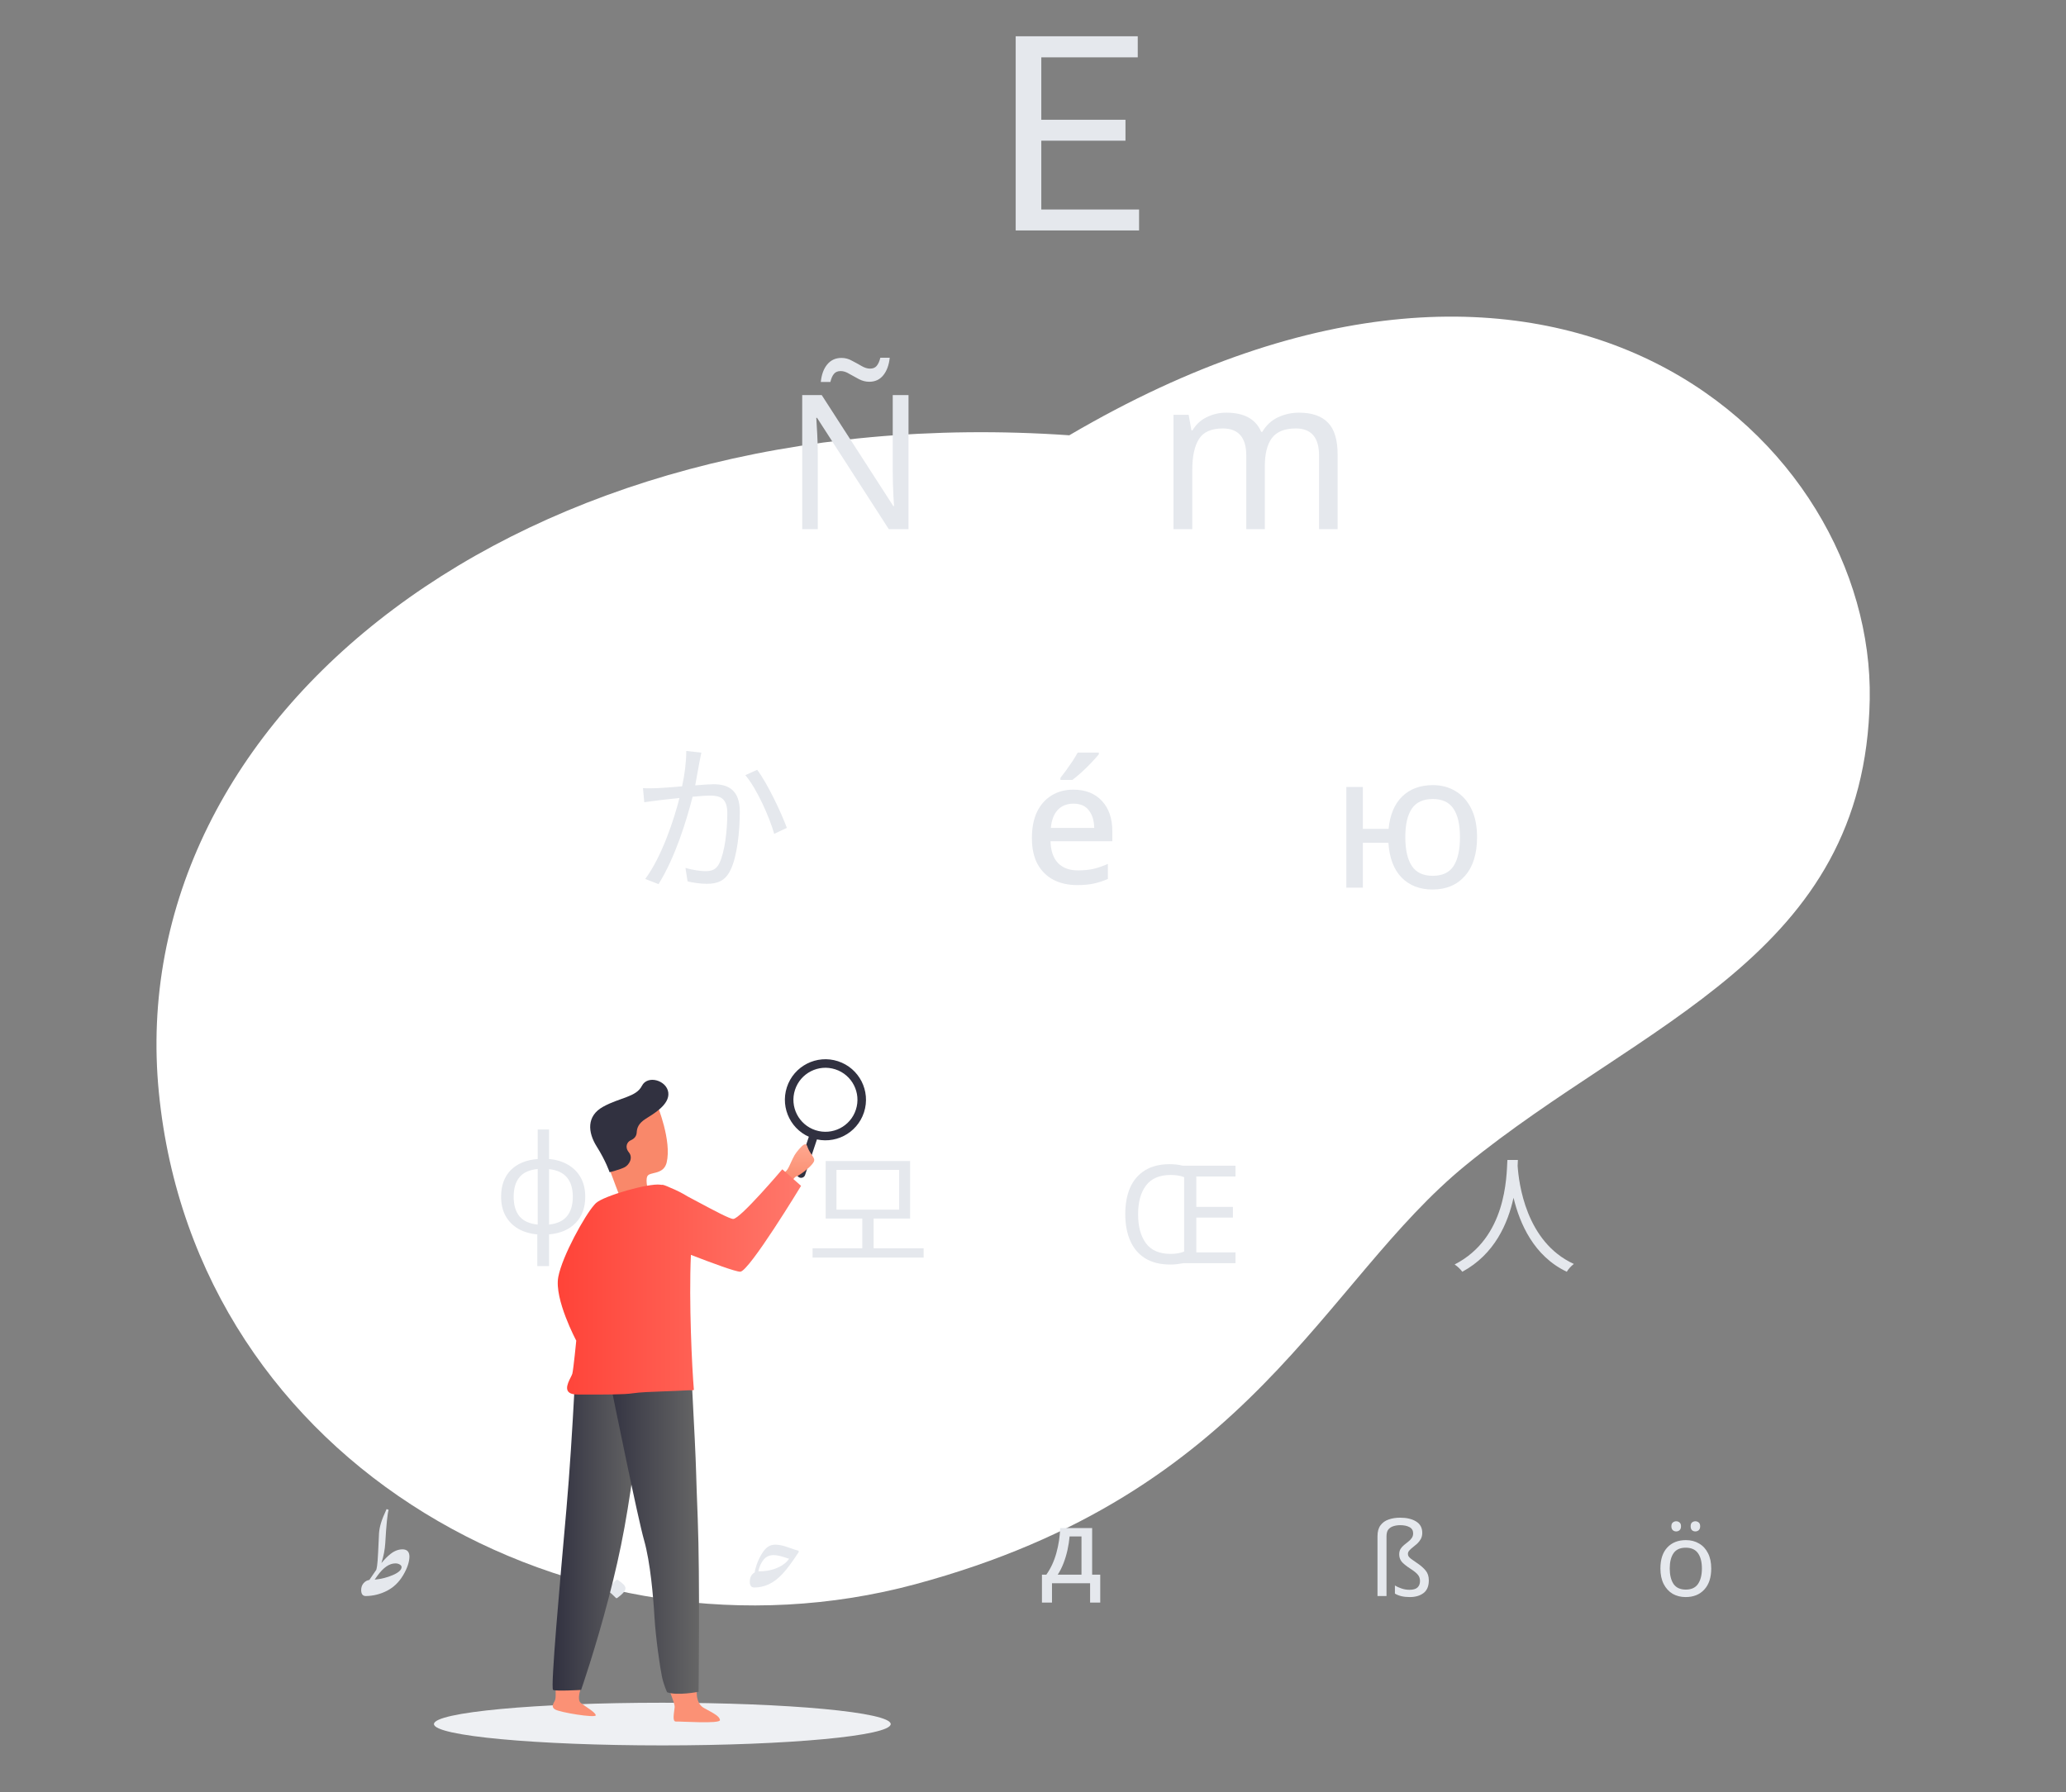 <svg width="484" height="420" viewBox="0 0 484 420" fill="none" xmlns="http://www.w3.org/2000/svg">
<rect x="0" y="0" width="484" height="420" fill="#808080" stroke="none"/>
<path d="M438.021 163.873C436.943 224.121 384.82 239.243 343.45 272.978C309.747 300.46 293.501 349.912 214.446 371.225C135.393 392.537 45.837 343.793 37.214 255.973C28.59 168.155 121.397 93.081 250.5 102C365.5 34.5 439.101 103.626 438.021 163.873Z" fill="white"/>
<path d="M263.664 32.969H243.945V49.094H266.851V54H237.945V8.5H266.539V13.438H243.945V28.062H263.664V32.969Z" fill="#E5E8ED"/>
<path d="M212.836 124H208.216L191.408 97.908H191.232C191.29 98.935 191.364 100.211 191.452 101.736C191.54 103.261 191.584 104.831 191.584 106.444V124H187.932V92.584H192.508L209.272 118.588H209.448C209.418 118.119 209.374 117.415 209.316 116.476C209.286 115.537 209.242 114.511 209.184 113.396C209.154 112.281 209.14 111.255 209.14 110.316V92.584H212.836V124ZM192.288 89.504C192.464 87.773 192.962 86.409 193.784 85.412C194.634 84.385 195.749 83.872 197.128 83.872C198.008 83.872 198.829 84.092 199.592 84.532C200.384 84.943 201.132 85.353 201.836 85.764C202.54 86.175 203.2 86.38 203.816 86.38C204.49 86.38 205.004 86.175 205.356 85.764C205.737 85.324 206.03 84.679 206.236 83.828H208.436C208.26 85.529 207.761 86.893 206.94 87.92C206.118 88.947 205.018 89.46 203.64 89.46C202.818 89.46 202.012 89.255 201.22 88.844C200.457 88.433 199.709 88.023 198.976 87.612C198.272 87.172 197.597 86.952 196.952 86.952C196.248 86.952 195.72 87.172 195.368 87.612C195.016 88.023 194.737 88.653 194.532 89.504H192.288Z" fill="#E5E8ED"/>
<path d="M274.016 272.8C275.082 272.8 276.106 272.917 277.088 273.152H289.44V275.68H280.256V282.816H288.832V285.312H280.256V293.472H289.44V296H277.28C276.81 296.085 276.309 296.16 275.776 296.224C275.264 296.288 274.73 296.32 274.176 296.32C271.808 296.32 269.834 295.829 268.256 294.848C266.698 293.867 265.536 292.491 264.768 290.72C264 288.949 263.616 286.88 263.616 284.512C263.616 282.144 263.989 280.085 264.736 278.336C265.504 276.587 266.656 275.232 268.192 274.272C269.749 273.291 271.69 272.8 274.016 272.8ZM274.272 275.328C271.648 275.328 269.717 276.149 268.48 277.792C267.242 279.413 266.624 281.664 266.624 284.544C266.624 287.424 267.242 289.696 268.48 291.36C269.717 293.003 271.637 293.824 274.24 293.824C275.456 293.824 276.512 293.643 277.408 293.28V275.84C276.533 275.499 275.488 275.328 274.272 275.328Z" fill="#E5E8ED"/>
<path d="M353.134 271.82C352.924 275.78 352.924 290.09 340.774 296.3C341.464 296.75 342.184 297.47 342.574 298.01C350.164 293.9 353.254 286.67 354.574 280.67C356.014 286.67 359.314 294.35 367.054 298.01C367.384 297.41 368.074 296.66 368.704 296.18C357.424 291.02 355.804 277.16 355.534 273.2C355.564 272.69 355.564 272.21 355.594 271.82H353.134Z" fill="#E5E8ED"/>
<path d="M251.464 185.04C254.29 185.04 256.517 185.92 258.144 187.68C259.77 189.413 260.584 191.787 260.584 194.8V197.12H246.104C246.157 199.333 246.73 201.027 247.824 202.2C248.944 203.373 250.504 203.96 252.504 203.96C253.89 203.96 255.117 203.84 256.184 203.6C257.277 203.333 258.397 202.947 259.544 202.44V205.96C258.45 206.44 257.357 206.8 256.264 207.04C255.17 207.28 253.864 207.4 252.344 207.4C250.237 207.4 248.384 206.987 246.784 206.16C245.21 205.333 243.97 204.107 243.064 202.48C242.184 200.827 241.744 198.8 241.744 196.4C241.744 193.973 242.144 191.92 242.944 190.24C243.77 188.56 244.904 187.28 246.344 186.4C247.81 185.493 249.517 185.04 251.464 185.04ZM251.464 188.32C249.944 188.32 248.717 188.813 247.784 189.8C246.877 190.787 246.344 192.187 246.184 194H256.344C256.317 192.32 255.904 190.96 255.104 189.92C254.33 188.853 253.117 188.32 251.464 188.32ZM257.424 176.36V176.76C257.024 177.24 256.464 177.867 255.744 178.64C255.024 179.413 254.25 180.173 253.424 180.92C252.597 181.667 251.864 182.28 251.224 182.76H248.424V182.28C248.824 181.773 249.277 181.173 249.784 180.48C250.29 179.787 250.784 179.08 251.264 178.36C251.744 177.613 252.144 176.947 252.464 176.36H257.424Z" fill="#E5E8ED"/>
<path d="M195.96 274.144H210.648V283.456H195.96V274.144ZM204.664 292.512V285.536H213.208V272.064H193.432V285.536H202.008V292.512H190.36V294.688H216.376V292.512H204.664Z" fill="#E5E8ED"/>
<path d="M94.312 363.055C95.367 363.07 95.902 363.633 95.918 364.742C95.902 366.031 95.41 367.492 94.441 369.125C93.472 370.758 92.203 371.977 90.632 372.781C89.062 373.578 87.406 373.984 85.664 374C84.976 373.984 84.624 373.527 84.609 372.629C84.609 371.957 84.8 371.406 85.183 370.977C85.558 370.547 86.007 370.297 86.531 370.227L88.148 367.859C88.21 367.664 88.277 367.332 88.347 366.863C88.425 366.387 88.507 365.293 88.593 363.582C88.679 361.496 88.746 360.066 88.793 359.293C88.847 358.52 89.003 357.711 89.261 356.867C89.519 356.016 89.953 354.934 90.562 353.621L91.043 353.797C90.761 354.719 90.499 357.32 90.257 361.602C90.164 363.117 89.863 364.676 89.355 366.277C90.113 365.363 90.824 364.648 91.488 364.133C92.402 363.414 93.343 363.055 94.312 363.055ZM94.078 367.227C94.078 366.992 93.937 366.789 93.656 366.617C93.374 366.438 93.031 366.348 92.624 366.348C91.218 366.348 89.812 367.316 88.406 369.254L87.773 370.156C89.289 370.016 90.714 369.656 92.05 369.078C93.386 368.492 94.062 367.875 94.078 367.227Z" fill="#E5E8ED"/>
<path d="M333.192 359.192C333.192 359.736 333.08 360.216 332.856 360.632C332.632 361.032 332.352 361.392 332.016 361.712C331.68 362.016 331.344 362.296 331.008 362.552C330.672 362.808 330.392 363.064 330.168 363.32C329.944 363.56 329.832 363.824 329.832 364.112C329.832 364.32 329.88 364.512 329.976 364.688C330.088 364.864 330.296 365.072 330.6 365.312C330.904 365.536 331.352 365.848 331.944 366.248C332.808 366.824 333.488 367.416 333.984 368.024C334.48 368.616 334.728 369.384 334.728 370.328C334.728 371.688 334.312 372.68 333.48 373.304C332.664 373.928 331.592 374.24 330.264 374.24C329.512 374.24 328.848 374.168 328.272 374.024C327.696 373.88 327.2 373.68 326.784 373.424V371.528C327.2 371.784 327.712 372.016 328.32 372.224C328.928 372.432 329.552 372.536 330.192 372.536C331.072 372.536 331.704 372.352 332.088 371.984C332.472 371.616 332.664 371.112 332.664 370.472C332.664 369.896 332.496 369.408 332.16 369.008C331.84 368.608 331.256 368.136 330.408 367.592C329.4 366.936 328.712 366.376 328.344 365.912C327.976 365.432 327.792 364.872 327.792 364.232C327.792 363.736 327.896 363.312 328.104 362.96C328.328 362.608 328.6 362.304 328.92 362.048C329.256 361.776 329.584 361.512 329.904 361.256C330.24 361 330.512 360.72 330.72 360.416C330.944 360.112 331.056 359.744 331.056 359.312C331.056 358.64 330.768 358.152 330.192 357.848C329.632 357.544 328.904 357.392 328.008 357.392C327.448 357.392 326.92 357.472 326.424 357.632C325.944 357.776 325.552 358.032 325.248 358.4C324.96 358.768 324.816 359.296 324.816 359.984V374H322.704V359.984C322.704 358.912 322.936 358.064 323.4 357.44C323.864 356.8 324.496 356.344 325.296 356.072C326.096 355.784 327 355.64 328.008 355.64C329.56 355.64 330.808 355.936 331.752 356.528C332.712 357.12 333.192 358.008 333.192 359.192Z" fill="#E5E8ED"/>
<path d="M400.888 367.544C400.888 369.672 400.344 371.32 399.256 372.488C398.184 373.656 396.728 374.24 394.888 374.24C393.752 374.24 392.736 373.984 391.84 373.472C390.96 372.944 390.264 372.184 389.752 371.192C389.24 370.184 388.984 368.968 388.984 367.544C388.984 365.416 389.52 363.776 390.592 362.624C391.664 361.472 393.12 360.896 394.96 360.896C396.128 360.896 397.152 361.16 398.032 361.688C398.928 362.2 399.624 362.952 400.12 363.944C400.632 364.92 400.888 366.12 400.888 367.544ZM391.168 367.544C391.168 369.064 391.464 370.272 392.056 371.168C392.664 372.048 393.624 372.488 394.936 372.488C396.232 372.488 397.184 372.048 397.792 371.168C398.4 370.272 398.704 369.064 398.704 367.544C398.704 366.024 398.4 364.832 397.792 363.968C397.184 363.104 396.224 362.672 394.912 362.672C393.6 362.672 392.648 363.104 392.056 363.968C391.464 364.832 391.168 366.024 391.168 367.544ZM391.552 357.656C391.552 357.24 391.664 356.944 391.888 356.768C392.112 356.576 392.376 356.48 392.68 356.48C392.984 356.48 393.248 356.576 393.472 356.768C393.696 356.944 393.808 357.24 393.808 357.656C393.808 358.056 393.696 358.36 393.472 358.568C393.248 358.76 392.984 358.856 392.68 358.856C392.376 358.856 392.112 358.76 391.888 358.568C391.664 358.36 391.552 358.056 391.552 357.656ZM396.064 357.656C396.064 357.24 396.168 356.944 396.376 356.768C396.6 356.576 396.864 356.48 397.168 356.48C397.472 356.48 397.736 356.576 397.96 356.768C398.184 356.944 398.296 357.24 398.296 357.656C398.296 358.056 398.184 358.36 397.96 358.568C397.736 358.76 397.472 358.856 397.168 358.856C396.864 358.856 396.6 358.76 396.376 358.568C396.168 358.36 396.064 358.056 396.064 357.656Z" fill="#E5E8ED"/>
<path d="M164.308 176.36L160.774 175.98C160.774 178.564 160.394 181.528 159.786 184.264C157.506 184.454 155.264 184.644 154.01 184.682C152.794 184.72 151.806 184.758 150.628 184.682L150.932 187.988C151.92 187.836 153.478 187.646 154.352 187.532C155.34 187.418 157.164 187.19 159.178 187C157.886 192.092 155.036 200.756 151.16 205.962L154.276 207.178C158.266 200.756 160.85 192.168 162.256 186.696C163.928 186.544 165.448 186.43 166.36 186.43C168.754 186.43 170.388 187.076 170.388 190.572C170.388 194.676 169.78 199.616 168.564 202.2C167.804 203.834 166.664 204.138 165.258 204.138C164.194 204.138 162.18 203.872 160.584 203.378L161.078 206.532C162.294 206.836 164.118 207.102 165.562 207.102C168.032 207.102 169.894 206.456 171.11 203.91C172.706 200.756 173.314 194.714 173.314 190.192C173.314 185.062 170.54 183.77 167.158 183.77C166.246 183.77 164.65 183.884 162.864 184.036C163.282 181.946 163.624 179.704 163.852 178.602C164.004 177.88 164.156 177.044 164.308 176.36ZM177.38 180.388L174.606 181.642C177.304 184.796 180.268 191.484 181.37 195.398L184.334 193.992C183.042 190.458 179.736 183.466 177.38 180.388Z" fill="#E5E8ED"/>
<path d="M346.028 196.164C346.028 200.065 345.089 203.087 343.212 205.228C341.334 207.369 338.797 208.44 335.6 208.44C332.608 208.44 330.188 207.501 328.34 205.624C326.521 203.747 325.494 201.033 325.26 197.484H319.276V208H315.404V184.416H319.276V194.228H325.304C325.626 190.913 326.697 188.376 328.516 186.616C330.334 184.856 332.725 183.976 335.688 183.976C337.712 183.976 339.501 184.46 341.056 185.428C342.61 186.367 343.828 187.745 344.708 189.564C345.588 191.353 346.028 193.553 346.028 196.164ZM329.22 196.164C329.22 199.127 329.733 201.385 330.76 202.94C331.786 204.465 333.414 205.228 335.644 205.228C337.902 205.228 339.53 204.465 340.528 202.94C341.525 201.385 342.024 199.127 342.024 196.164C342.024 193.201 341.51 190.972 340.484 189.476C339.486 187.98 337.873 187.232 335.644 187.232C333.414 187.232 331.786 187.98 330.76 189.476C329.733 190.972 329.22 193.201 329.22 196.164Z" fill="#E5E8ED"/>
<path d="M128.624 264.68V271.592C130.33 271.741 131.813 272.189 133.072 272.936C134.352 273.683 135.344 274.685 136.048 275.944C136.752 277.203 137.104 278.696 137.104 280.424C137.104 283.005 136.346 285.064 134.832 286.6C133.338 288.136 131.269 289.021 128.624 289.256V296.68H125.872V289.256C124.186 289.107 122.704 288.669 121.424 287.944C120.144 287.197 119.152 286.195 118.448 284.936C117.744 283.656 117.392 282.152 117.392 280.424C117.392 277.821 118.138 275.752 119.632 274.216C121.146 272.68 123.258 271.805 125.968 271.592V264.68H128.624ZM125.968 273.928C124.005 274.12 122.576 274.771 121.68 275.88C120.784 276.968 120.336 278.483 120.336 280.424C120.336 282.365 120.784 283.891 121.68 285C122.597 286.109 124.026 286.76 125.968 286.952V273.928ZM128.624 273.96V286.952C130.544 286.739 131.952 286.077 132.848 284.968C133.744 283.859 134.192 282.344 134.192 280.424C134.192 278.504 133.733 277 132.816 275.912C131.92 274.824 130.522 274.173 128.624 273.96Z" fill="#E5E8ED"/>
<path d="M255.856 358.064V368.984H257.752V375.536H255.376V371H246.448V375.536H244.096V368.984H245.128C246.168 367.512 246.952 365.816 247.48 363.896C248.008 361.976 248.304 360.032 248.368 358.064H255.856ZM253.36 360.032H250.576C250.48 361.088 250.312 362.16 250.072 363.248C249.832 364.32 249.52 365.352 249.136 366.344C248.752 367.336 248.304 368.216 247.792 368.984H253.36V360.032Z" fill="#E5E8ED"/>
<path d="M142.359 372.695V372.484C142.554 372.195 142.902 371.77 143.402 371.207C143.902 370.652 144.25 370.312 144.445 370.188H144.656C145.257 370.57 145.718 370.922 146.039 371.242C146.367 371.57 146.531 371.895 146.531 372.215C146.531 372.777 145.871 373.535 144.55 374.488H144.339C143.667 373.801 143.007 373.203 142.359 372.695ZM175.656 370.629C175.656 369.871 175.871 369.273 176.3 368.836C176.488 368.656 176.66 368.531 176.816 368.461C176.824 368.109 176.968 367.52 177.25 366.691C177.531 365.855 177.914 365.031 178.398 364.219C178.89 363.398 179.382 362.816 179.875 362.473C180.375 362.129 180.964 361.957 181.644 361.957C182.503 361.957 183.523 362.176 184.703 362.613C185.828 363.02 186.613 363.273 187.058 363.375L187.128 363.668C185.652 365.949 184.39 367.652 183.343 368.777C182.296 369.902 181.222 370.723 180.121 371.238C179.027 371.746 177.875 372 176.664 372C175.992 371.984 175.656 371.527 175.656 370.629ZM177.871 368.203C179.527 368.203 181.023 367.895 182.359 367.277C183.468 366.754 184.304 366.086 184.867 365.273C184.585 365.188 184.214 365.066 183.753 364.91C182.738 364.574 181.886 364.406 181.199 364.406C180.246 364.406 179.472 364.766 178.878 365.484C178.316 366.172 177.91 367.078 177.66 368.203H177.871Z" fill="#E5E8ED"/>
<path d="M304.314 96.7C307.347 96.7 309.614 97.483 311.114 99.05C312.614 100.583 313.364 103.083 313.364 106.55V124H309.014V106.75C309.014 102.517 307.197 100.4 303.564 100.4C300.964 100.4 299.097 101.15 297.964 102.65C296.864 104.15 296.314 106.333 296.314 109.2V124H291.964V106.75C291.964 102.517 290.13 100.4 286.464 100.4C283.764 100.4 281.897 101.233 280.864 102.9C279.83 104.567 279.314 106.967 279.314 110.1V124H274.914V97.2H278.464L279.114 100.85H279.364C280.197 99.45 281.314 98.417 282.714 97.75C284.147 97.05 285.664 96.7 287.264 96.7C291.464 96.7 294.197 98.2 295.464 101.2H295.714C296.614 99.667 297.83 98.533 299.364 97.8C300.93 97.067 302.58 96.7 304.314 96.7Z" fill="#E5E8ED"/>
<path fill-rule="evenodd" clip-rule="evenodd" d="M208.664 404C208.664 401.239 184.711 399 155.164 399C125.617 399 101.664 401.239 101.664 404C101.664 406.761 125.617 409 155.164 409C184.711 409 208.664 406.761 208.664 404Z" fill="#EEF0F3"/>
<path fill-rule="evenodd" clip-rule="evenodd" d="M136.065 395.675C136.065 395.675 135.071 398.264 136.079 399.067C137.087 399.869 139.59 401.281 139.562 401.951C139.533 402.622 131.156 401.281 130.011 400.559C128.866 399.836 129.95 398.888 130.106 398.14C130.261 397.391 130.063 395.012 130.342 394.711C130.62 394.41 134.79 394 134.79 394L136.065 395.675Z" fill="#FB9175"/>
<mask id="mask0" mask-type="alpha" maskUnits="userSpaceOnUse" x="129" y="394" width="11" height="9">
<path fill-rule="evenodd" clip-rule="evenodd" d="M136.065 395.675C136.065 395.675 135.071 398.264 136.079 399.067C137.087 399.869 139.59 401.281 139.562 401.951C139.533 402.622 131.156 401.281 130.011 400.559C128.866 399.836 129.95 398.888 130.106 398.14C130.261 397.391 130.063 395.012 130.342 394.711C130.62 394.41 134.79 394 134.79 394L136.065 395.675Z" fill="white"/>
</mask>
<g mask="url(#mask0)">
</g>
<path fill-rule="evenodd" clip-rule="evenodd" d="M163.287 395.52C163.287 395.52 162.685 399 164.91 400.233C167.136 401.466 168.58 402.131 168.663 403.068C168.746 404.006 159.347 403.348 158.36 403.408C157.373 403.468 157.984 401.096 158.051 400.028C158.117 398.96 156.438 395.688 156.743 395.219C157.048 394.749 162.345 393.423 162.345 393.423L163.287 395.52Z" fill="#FB9175"/>
<path fill-rule="evenodd" clip-rule="evenodd" d="M142.628 374.314C139.477 386.419 136.136 396 136.136 396C136.136 396 130.209 396.34 129.571 396C128.936 395.66 131.153 371.028 132.697 353.599C134.238 336.168 135.232 311.992 135.232 311.992C143.568 301.057 149.477 323.446 149.596 325.689C149.61 325.97 149.659 327.296 149.662 329.398C149.685 335.05 148.391 346.306 146.291 357.947C145.289 363.499 143.979 369.136 142.628 374.314Z" fill="url(#paint0_linear)"/>
<path fill-rule="evenodd" clip-rule="evenodd" d="M155.077 392.897C154.643 390.87 153.604 383.729 153.326 378.967C153.048 374.205 152.37 366.149 150.891 360.927C149.408 355.709 143.924 328.724 142.875 323.529C141.826 318.334 141.664 312.882 141.664 312.882L157.718 307L159.199 309.317L161.462 312.865C161.462 312.865 162.9 337.969 163.082 345.111C163.128 346.979 163.268 350.965 163.459 355.875C163.994 369.744 163.656 396.432 163.656 396.432C163.656 396.432 158.586 397.431 156.281 396.537C156.281 396.537 155.512 394.928 155.077 392.897Z" fill="url(#paint1_linear)"/>
<path fill-rule="evenodd" clip-rule="evenodd" d="M156.062 272.795C155.168 275.313 152.166 274.551 151.653 275.629C151.12 276.754 151.92 279.22 151.92 279.22L145.18 280.333C145.18 280.333 143.549 276.099 142.697 273.752C142.5 273.209 142.342 272.715 142.257 272.316C142.166 271.892 142.592 271.095 143.331 270.097C144.592 268.381 146.775 266.063 148.835 263.993C151.516 261.302 153.996 259.025 153.996 259.025C153.996 259.025 157.408 267.331 156.176 272.418C156.145 272.551 156.107 272.679 156.062 272.795Z" fill="#F9886A"/>
<path fill-rule="evenodd" clip-rule="evenodd" d="M190.748 265.795C195.212 267.245 200.008 264.802 201.458 260.337C202.909 255.873 200.466 251.077 196.001 249.627C191.536 248.176 186.741 250.619 185.29 255.084C183.84 259.549 186.283 264.344 190.748 265.795Z" stroke="#313140" stroke-width="2"/>
<path d="M190.664 266L187.664 275" stroke="#313140" stroke-width="2" stroke-linecap="round"/>
<path fill-rule="evenodd" clip-rule="evenodd" d="M142.809 274.69C142.809 274.69 141.923 272.043 139.803 268.681C137.683 265.318 137.38 261.509 141.282 259.345C145.183 257.18 149.048 257.089 150.371 254.455C151.694 251.821 156.208 253.148 156.562 256.017C156.916 258.886 152.978 261.075 151.251 262.177C149.523 263.28 149.222 264.363 149.161 265.362C149.1 266.362 148.5 266.878 147.735 267.216C146.97 267.553 146.267 268.726 147.322 270.024C148.379 271.323 147.374 272.968 146.35 273.509C145.326 274.05 142.809 274.69 142.809 274.69Z" fill="#313140"/>
<path d="M190.249 272.817C189.486 273.768 187.578 275.269 186.469 275.725C186.177 275.666 184.749 277.878 184.749 277.878L182.456 275.824C182.456 275.824 183.881 274.645 184.023 274.538C184.756 273.988 185.089 272.602 186.155 270.666C186.488 270.061 187.869 268.373 188.406 268.19C189.244 267.902 188.86 268.678 189.891 270.188C190.922 271.698 191.011 271.866 190.249 272.817Z" fill="url(#paint2_linear)"/>
<path fill-rule="evenodd" clip-rule="evenodd" d="M157.064 278.325C156.034 277.848 155.297 277.574 155.038 277.629C155.014 277.634 154.992 277.642 154.969 277.655C154.874 277.636 154.784 277.62 154.697 277.607C151.973 277.215 141.519 280.193 139.646 281.892C139.632 281.906 139.618 281.918 139.605 281.931C139.591 281.944 139.577 281.956 139.564 281.97C139.541 281.993 139.517 282.018 139.491 282.045C139.459 282.078 139.424 282.114 139.387 282.151C139.356 282.186 139.324 282.222 139.289 282.261C139.28 282.271 139.271 282.28 139.262 282.29C139.253 282.3 139.244 282.31 139.234 282.32C137.036 284.757 131.711 294.321 130.787 299.239C129.807 304.439 135 314.153 135 314.153C135 314.153 134.345 320.825 134.086 321.873C134.035 322.075 133.88 322.384 133.695 322.75C132.93 324.27 131.667 326.779 135.325 326.779C135.991 326.779 136.688 326.78 137.401 326.782C141.541 326.792 146.194 326.804 148.257 326.488C149.896 326.236 152.549 326.141 155.554 326.034C157.384 325.968 159.345 325.898 161.287 325.785C161.967 325.745 161.975 325.789 162.001 325.805C162.023 325.819 162.058 325.812 162.557 325.71C162.119 320.618 161.36 305.066 161.858 294.053C166.784 295.959 172.316 298 173.411 298C175.464 298 187.664 277.878 187.664 277.878L183.264 274C183.264 274 173.411 285.635 171.768 285.635C170.971 285.635 167.316 283.682 163.615 281.705C162.778 281.258 161.939 280.809 161.13 280.382C159.897 279.616 158.397 278.859 157.064 278.325Z" fill="url(#paint3_linear)"/>
<defs>
<linearGradient id="paint0_linear" x1="129.562" y1="395.93" x2="149.663" y2="395.93" gradientUnits="userSpaceOnUse">
<stop stop-color="#313140"/>
<stop offset="1" stop-color="#666666"/>
<stop offset="1" stop-color="#6A51A7"/>
</linearGradient>
<linearGradient id="paint1_linear" x1="141.776" y1="396.681" x2="163.761" y2="396.681" gradientUnits="userSpaceOnUse">
<stop stop-color="#313140"/>
<stop offset="1" stop-color="#666666"/>
<stop offset="1" stop-color="#6A51A7"/>
</linearGradient>
<linearGradient id="paint2_linear" x1="183.022" y1="267.733" x2="182.325" y2="277.709" gradientUnits="userSpaceOnUse">
<stop stop-color="#FFA890"/>
<stop offset="1" stop-color="#F9886A"/>
</linearGradient>
<linearGradient id="paint3_linear" x1="187.664" y1="274.987" x2="130.664" y2="274.987" gradientUnits="userSpaceOnUse">
<stop stop-color="#FF786B"/>
<stop offset="1" stop-color="#FF4338"/>
</linearGradient>
</defs>
</svg>
